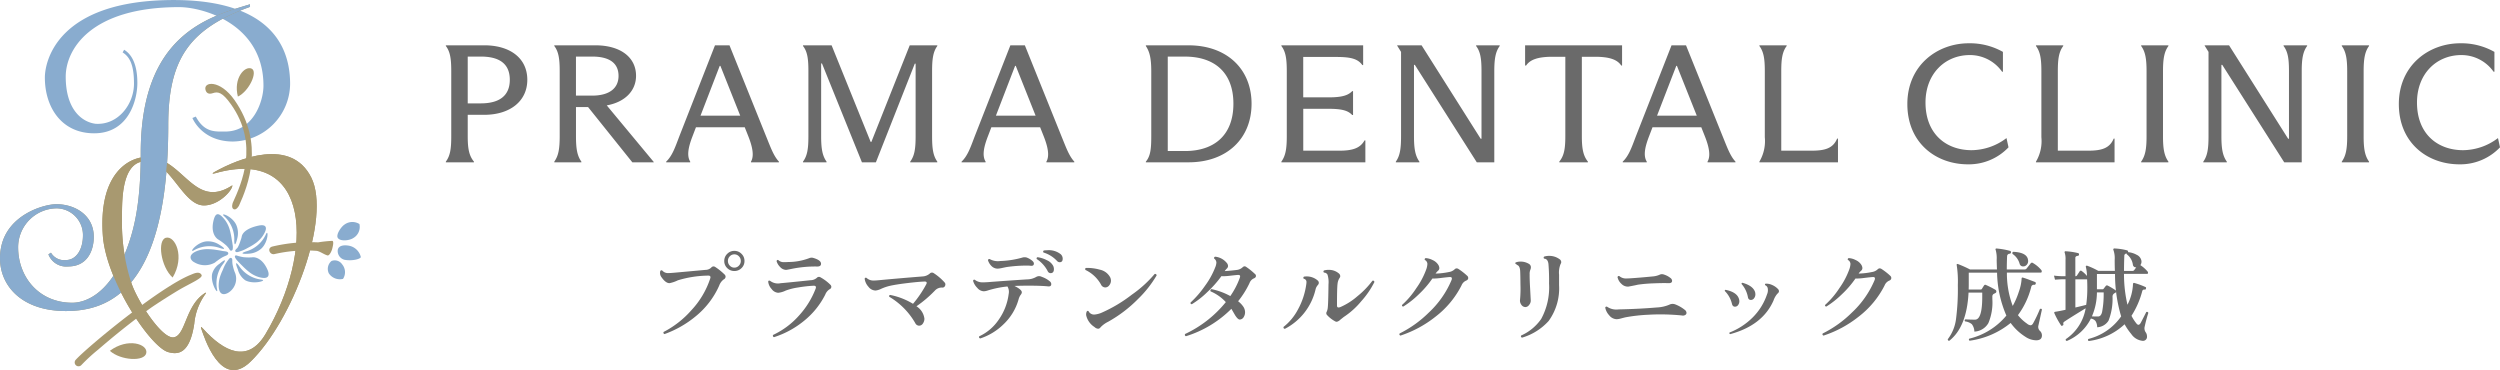 <svg xmlns="http://www.w3.org/2000/svg" xmlns:xlink="http://www.w3.org/1999/xlink" width="415.879" height="61.565" viewBox="0 0 415.879 61.565">
  <defs>
    <clipPath id="clip-path">
      <rect id="長方形_915" data-name="長方形 915" width="60.029" height="61.565" fill="#a89970"/>
    </clipPath>
    <clipPath id="clip-path-2">
      <path id="パス_1551" data-name="パス 1551" d="M40.6,52.628a5.793,5.793,0,0,1,1.019-.1,6.713,6.713,0,0,1,3.4.956q-.08,1.376-.2,2.654c-1.041-1.143-2.091-1.943-3.319-1.943a3.056,3.056,0,0,0-.659.073,2.337,2.337,0,0,0-.258.072c.012-.552.02-1.121.022-1.711m-7.35,33.988H56.8V52.044H33.254Z" transform="translate(-33.254 -52.044)" fill="#a89970"/>
    </clipPath>
  </defs>
  <g id="logo" transform="translate(-48 -34.513)">
    <path id="パス_1698" data-name="パス 1698" d="M8.4-7.9c4.284,0,7.168-2.268,7.168-5.824,0-3.612-2.884-5.74-7.168-5.74H2.016v.112c.728.952.9,2.156.9,4.2V-4.312c0,2.044-.168,3.22-.9,4.2V0H6.692V-.112c-.812-.98-1.036-2.156-1.036-4.2V-7.9Zm-.56-9.688c3.024,0,4.816,1.148,4.816,3.864,0,2.688-1.792,3.92-4.816,3.92H5.656v-7.784Zm20.944,8.12c3.08-.56,4.872-2.464,4.872-4.928,0-3.024-2.52-5.068-6.8-5.068h-6.8v.112c.728.952.9,2.184.9,4.172V-4.368c0,2.128-.2,3.276-.9,4.256V0h4.508V-.112c-.7-.98-.9-2.128-.9-4.256V-9.184h2.016L33.04,0H36.6V-.056Zm-5.124-8.12h2.716c2.856,0,4.368,1.092,4.368,3.22,0,2.016-1.484,3.276-4.4,3.276H23.66ZM49.2-19.46H46.788L40.852-4.312c-.7,1.848-1.176,3.248-2.184,4.2V0h4V-.112c-.588-.952-.336-2.352.364-4.172l.588-1.54h8.12l.588,1.484c.7,1.764,1.008,3.276.448,4.228V0h4.648V-.112c-.9-.98-1.372-2.352-2.184-4.34Zm-1.624,3.416h.112l3.3,8.288H44.38ZM73.556,0l6.468-16.408h.14V-4.34c0,2.044-.168,3.248-.9,4.228V0h4.508V-.112c-.7-.98-.868-2.184-.868-4.228V-15.176c0-1.988.168-3.22.868-4.172v-.112H79.184L72.8-3.388h-.112l-6.5-16.072h-4.76v.112c.756.952.9,2.212.9,4.172V-4.34c0,2.044-.168,3.248-.9,4.228V0h3.92V-.112c-.7-.98-.9-2.184-.9-4.228v-12.1h.14L71.232,0Zm24.78-19.46H95.928L89.992-4.312c-.7,1.848-1.176,3.248-2.184,4.2V0h4V-.112c-.588-.952-.336-2.352.364-4.172l.588-1.54h8.12l.588,1.484c.7,1.764,1.008,3.276.448,4.228V0h4.648V-.112c-.9-.98-1.372-2.352-2.184-4.34Zm-1.624,3.416h.112l3.3,8.288H93.52ZM119.364-4.452c0,2.072-.084,3.36-.9,4.34V0h7.112c6.328,0,10.472-3.92,10.472-9.744,0-5.8-4.144-9.716-10.472-9.716h-7.112v.112c.644.98.9,2.072.9,4.228Zm2.744-13.132h2.856c4.844,0,8.064,2.576,8.064,7.84s-3.22,7.868-8.064,7.868h-2.856ZM154.84-3.64c-.756,1.344-2.072,1.708-4.256,1.708h-5.936V-8.9H148.9c2.212,0,3.22.308,3.892,1.036h.14v-3.976h-.14c-.672.7-1.68,1.036-3.892,1.036h-4.256v-6.72h5.544c2.436,0,3.556.336,4.284,1.344h.14V-19.46H141.008v.112c.728.952.9,2.156.9,4.2V-4.34c0,2.1-.2,3.248-.9,4.228V0H154.98V-3.64ZM160.048,0h3.92V-.112c-.7-.98-.9-2.184-.9-4.228V-16.212h.14L173.516,0h2.912V-15.148c0-2.044.2-3.248.9-4.2v-.112H173.4v.112c.728.952.9,2.156.9,4.2V-3.92h-.14l-9.828-15.54h-4.06v.056l.644,1.036V-4.34c0,2.044-.168,3.248-.868,4.228Zm27.188,0H192V-.112c-.784-.98-1.008-2.156-1.008-4.228V-17.556h2.184c2.492,0,3.724.5,4.368,1.456h.14v-3.36H181.552v3.36h.168c.644-.952,1.9-1.456,4.368-1.456h2.156V-4.34c0,2.072-.2,3.248-1.008,4.228ZM208.32-19.46h-2.408L199.976-4.312c-.7,1.848-1.176,3.248-2.184,4.2V0h4V-.112c-.588-.952-.336-2.352.364-4.172l.588-1.54h8.12l.588,1.484c.7,1.764,1.008,3.276.448,4.228V0h4.648V-.112c-.9-.98-1.372-2.352-2.184-4.34ZM206.7-16.044h.112l3.3,8.288H203.5ZM220.528,0H233.6V-3.948h-.14c-.7,1.68-2.1,2.016-4.34,2.016h-4.956V-15.148c0-2.016.168-3.22.9-4.2v-.112h-4.536v.112c.728.98.9,2.184.9,4.2V-4.172a6.707,6.707,0,0,1-.9,4.06ZM255.22.336a9.1,9.1,0,0,0,6.748-2.828l-.336-1.54a9.712,9.712,0,0,1-5.8,2.016c-4.284,0-7.672-2.744-7.672-7.924,0-4.816,3.276-7.9,7.364-7.9a6.537,6.537,0,0,1,5.376,2.772h.14v-3.3A11.171,11.171,0,0,0,255.36-19.8c-5.236,0-10.22,3.668-10.22,10.108C245.14-3.22,249.9.336,255.22.336ZM266.532,0h13.076V-3.948h-.14c-.7,1.68-2.1,2.016-4.34,2.016h-4.956V-15.148c0-2.016.168-3.22.9-4.2v-.112h-4.536v.112c.728.98.9,2.184.9,4.2V-4.172a6.707,6.707,0,0,1-.9,4.06Zm17.5,0h4.536V-.112c-.7-.98-.9-2.156-.9-4.2V-15.148c0-2.044.2-3.248.9-4.2v-.112h-4.536v.112c.7.952.9,2.156.9,4.2V-4.312c0,2.044-.2,3.22-.9,4.2Zm10.332,0h3.92V-.112c-.7-.98-.9-2.184-.9-4.228V-16.212h.14L307.832,0h2.912V-15.148c0-2.044.2-3.248.9-4.2v-.112h-3.92v.112c.728.952.9,2.156.9,4.2V-3.92h-.14l-9.828-15.54h-4.06v.056l.644,1.036V-4.34c0,2.044-.168,3.248-.868,4.228Zm23.044,0h4.536V-.112c-.7-.98-.9-2.156-.9-4.2V-15.148c0-2.044.2-3.248.9-4.2v-.112h-4.536v.112c.7.952.9,2.156.9,4.2V-4.312c0,2.044-.2,3.22-.9,4.2ZM336.98.336a9.1,9.1,0,0,0,6.748-2.828l-.336-1.54a9.712,9.712,0,0,1-5.8,2.016c-4.284,0-7.672-2.744-7.672-7.924,0-4.816,3.276-7.9,7.364-7.9a6.537,6.537,0,0,1,5.376,2.772h.14v-3.3A11.171,11.171,0,0,0,337.12-19.8c-5.236,0-10.22,3.668-10.22,10.108C326.9-3.22,331.66.336,336.98.336Z" transform="translate(120.151 61.513)" fill="#6a6a6a"/>
    <g id="グループ_1632" data-name="グループ 1632" transform="translate(48 34.513)">
      <g id="グループ_1627" data-name="グループ 1627">
        <g id="グループ_1626" data-name="グループ 1626" clip-path="url(#clip-path)">
          <path id="パス_1543" data-name="パス 1543" d="M93.3,83.865a26.968,26.968,0,0,1,7.551-.682,21.02,21.02,0,0,1,2.372-.252c.32.077.06,1.013-.016,1.334s-.451,1.169-.773,1.092c-.533-.128-1.254-.677-1.8-.76a23.7,23.7,0,0,0-7.058.54c-.786.153-1.269-1.058-.276-1.272" transform="translate(-47.945 -42.865)" fill="#a89970"/>
          <path id="パス_1544" data-name="パス 1544" d="M26.352,109.5a.641.641,0,0,1-.466-1.067c1.8-2.017,13.983-12.109,19.173-14.165.411-.163,1.392-.672,1.767.027.277.515-1.721,1.316-3.688,2.46-.6.347-3.649,2.228-5.055,3.246-2.923,2.116-5.746,4.381-8.476,6.741a29.133,29.133,0,0,0-2.764,2.544.64.64,0,0,1-.491.214" transform="translate(-13.299 -48.566)" fill="#a89970"/>
          <path id="パス_1545" data-name="パス 1545" d="M28.638,8.277c1.246.756,2.2,2.39,2.2,5.533,0,2.759-1.4,8.366-7.187,8.366-5.457,0-8.2-4.366-8.2-9.271,0-2.73,2.093-12.9,21.46-12.9,13.25,0,19.338,5.381,19.338,13.968a9.676,9.676,0,0,1-9.5,9.57c-4.76,0-6.475-3.237-6.756-3.916l.568-.234c1.442,2.694,3.241,2.49,4.886,2.49,4.7,0,6.369-5.061,6.369-7.63C51.813,3.942,41.687,1.186,37.8,1.186c-14.833,0-18.879,7.116-18.879,11.569,0,5.446,2.671,7.54,4.956,7.836,3.745.254,6.4-3.24,6.4-6.672,0-3.094-.686-4.44-1.89-5.2Z" transform="translate(-7.988 -0.001)" fill="#89accf"/>
          <path id="パス_1546" data-name="パス 1546" d="M41.59,1.914c-10.178,3.669-13.6,8.765-13.6,19.681,0,27.269-9.82,30.918-17.027,30.918-8.224,0-11.875-5.285-10.77-10.66,1.11-5.4,7.12-7.113,9.183-7.113,3.145,0,6.4,1.895,6.219,5.756-.109,2.268-1.259,4.6-4.242,4.6a3.174,3.174,0,0,1-3.3-2.007l.425-.283a2.526,2.526,0,0,0,2.466,1.226c1.823,0,2.854-1.887,2.854-4.087a4.439,4.439,0,0,0-4.3-4.516,6.478,6.478,0,0,0-6.48,6.481c0,4.943,3.453,9.223,9.01,9.223,2.01,0,5.957-1.25,8.769-8.205,1.48-3.66,2.613-8.146,2.613-16.712,0-19.608,11.193-22.632,18.176-24.728Z" transform="translate(0 -0.771)" fill="#a89970"/>
          <path id="パス_1547" data-name="パス 1547" d="M38.516,64.621A32.265,32.265,0,0,0,40.1,75.067c1.022,3.009,5.1,9.338,7.052,8.984,1.99-.363,1.906-5.337,5.2-7.377.17-.076.216-.06.023.209a9.928,9.928,0,0,0-1.829,4.872c-.769,5.215-2.828,5.181-4.337,4.759-2.966-.83-10.339-11.88-10.878-19.393-.748-10.423,4.428-13.076,7.331-13.076,6.027,0,7.775,8.941,14.213,4.721.05.787-2.2,3.346-4.726,3.346-3.776,0-5.785-8.286-10.374-7.282-3.459.757-3.247,7.021-3.255,9.792" transform="translate(-18.226 -27.94)" fill="#a89970"/>
          <path id="パス_1548" data-name="パス 1548" d="M87.558,56.967c-3.337-6.684-12.007-3.226-16.133-.9-.2.114-.555.39.138.193,15.979-4.546,16.574,13,8.391,26.743-2.941,4.937-6.925,2.961-10.407-.9-.338-.387-.438-.362-.222.2.336.88,3.119,10.148,8.117,5.313,6.98-6.753,13.467-23.938,10.117-30.647" transform="translate(-35.781 -27.439)" fill="#a89970"/>
          <path id="パス_1549" data-name="パス 1549" d="M41.59,1.914c-10.178,3.669-13.6,8.765-13.6,19.681,0,27.269-9.82,30.918-17.027,30.918-8.224,0-11.875-5.285-10.77-10.66,1.11-5.4,7.12-7.113,9.183-7.113,3.145,0,6.4,1.895,6.219,5.756-.109,2.268-1.259,4.6-4.242,4.6a3.174,3.174,0,0,1-3.3-2.007l.425-.283a2.526,2.526,0,0,0,2.466,1.226c1.823,0,2.854-1.887,2.854-4.087a4.439,4.439,0,0,0-4.3-4.516,6.478,6.478,0,0,0-6.48,6.481c0,4.943,3.453,9.223,9.01,9.223,2.01,0,5.957-1.25,8.769-8.205,1.48-3.66,2.613-8.146,2.613-16.712,0-19.608,11.193-22.632,18.176-24.728Z" transform="translate(0 -0.771)" fill="#89accf"/>
        </g>
      </g>
      <g id="グループ_1629" data-name="グループ 1629" transform="translate(16.062 25.138)">
        <g id="グループ_1628" data-name="グループ 1628" clip-path="url(#clip-path-2)">
          <path id="パス_1550" data-name="パス 1550" d="M38.516,64.621A32.265,32.265,0,0,0,40.1,75.067c1.022,3.009,5.1,9.338,7.052,8.984,1.99-.363,1.906-5.337,5.2-7.377.17-.076.216-.06.023.209a9.928,9.928,0,0,0-1.829,4.872c-.769,5.215-2.828,5.181-4.337,4.759-2.966-.83-10.339-11.88-10.878-19.393-.748-10.423,4.428-13.076,7.331-13.076,6.027,0,7.775,8.941,14.213,4.721.05.787-2.2,3.346-4.726,3.346-3.776,0-5.785-8.286-10.374-7.282-3.459.757-3.247,7.021-3.255,9.792" transform="translate(-34.288 -53.078)" fill="#a89970"/>
        </g>
      </g>
      <g id="グループ_1631" data-name="グループ 1631">
        <g id="グループ_1630" data-name="グループ 1630" clip-path="url(#clip-path)">
          <path id="パス_1552" data-name="パス 1552" d="M87.558,56.967c-3.337-6.684-12.007-3.226-16.133-.9-.2.114-.555.39.138.193,15.979-4.546,16.574,13,8.391,26.743-2.941,4.937-6.925,2.961-10.407-.9-.338-.387-.438-.362-.222.2.336.88,3.119,10.148,8.117,5.313,6.98-6.753,13.467-23.938,10.117-30.647" transform="translate(-35.781 -27.439)" fill="#a89970"/>
          <path id="パス_1553" data-name="パス 1553" d="M119.855,76.808a2.214,2.214,0,0,0-2.513.113c-.533.357-1.408,1.638-1.095,2.175.377.646,1.932.482,2.582.046a2.141,2.141,0,0,0,1.026-2.334" transform="translate(-60.064 -39.541)" fill="#89accf"/>
          <path id="パス_1554" data-name="パス 1554" d="M120.142,86.444a2.5,2.5,0,0,0-1.925-1.876c-.822-.162-1.774-.081-1.913.691a1.511,1.511,0,0,0,1.1,1.637c1.251.247,2.673-.107,2.742-.452" transform="translate(-60.117 -43.685)" fill="#89accf"/>
          <path id="パス_1555" data-name="パス 1555" d="M115.432,92.734a2.026,2.026,0,0,0-.143-2.417,1.469,1.469,0,0,0-1.768-.56,1.7,1.7,0,0,0-.453,2.047,2.2,2.2,0,0,0,2.364.93" transform="translate(-58.371 -46.341)" fill="#89accf"/>
          <path id="パス_1556" data-name="パス 1556" d="M75.415,49.732c-.459-.226-.146-1.06-.146-1.06C76.7,45.506,79.7,39,75,32.329c-1.5-2.136-2.244-2.17-3.058-1.893s-1.088-.176-1.186-.466c-.5-1.477,2.373-1.875,4.818,1.633,5.039,7.227,2.236,14.208.734,17.537,0,0-.428.819-.887.593" transform="translate(-36.548 -14.935)" fill="#a89970"/>
          <path id="パス_1557" data-name="パス 1557" d="M81.733,28.2c1.855-.872,3.392-4.174,2.267-4.662s-3.053,1.6-2.267,4.662" transform="translate(-42.161 -12.132)" fill="#a89970"/>
          <path id="パス_1558" data-name="パス 1558" d="M57.387,88.47c-1.982-1.765-2.6-6.261-1.1-6.623s3.2,3.111,1.1,6.623" transform="translate(-28.668 -42.301)" fill="#a89970"/>
          <path id="パス_1559" data-name="パス 1559" d="M37.838,119.47c1.777,1.615,5.79,1.857,6.062.358s-3.1-2.583-6.062-.358" transform="translate(-19.562 -61.11)" fill="#a89970"/>
          <path id="パス_1560" data-name="パス 1560" d="M77.031,74.166a5.188,5.188,0,0,1,1.663,4.065c.014,1.095.3.481.5-.391a3.432,3.432,0,0,0-.189-2.288c-.728-1.486-2.823-2.123-1.976-1.385" transform="translate(-39.722 -38.184)" fill="#89accf"/>
          <path id="パス_1561" data-name="パス 1561" d="M66.507,84.581a5.189,5.189,0,0,1,4.38-.325c1.046.325.55-.137-.217-.6a3.434,3.434,0,0,0-2.235-.527c-1.638.234-2.891,2.029-1.928,1.451" transform="translate(-34.21 -42.963)" fill="#89accf"/>
          <path id="パス_1562" data-name="パス 1562" d="M73.833,94.482a5.189,5.189,0,0,1,1.044-4.266c.632-.894.04-.566-.637.021a2.891,2.891,0,0,0-1.232,1.7c-.284,1.63,1.077,3.635.825,2.541" transform="translate(-37.724 -46.355)" fill="#89accf"/>
          <path id="パス_1563" data-name="パス 1563" d="M85.516,93.38a5.189,5.189,0,0,1-3.734-2.311c-.655-.878-.526-.213-.177.612A3.155,3.155,0,0,0,82.846,93.5c1.463.774,3.789-.017,2.67-.116" transform="translate(-42.04 -46.868)" fill="#89accf"/>
          <path id="パス_1564" data-name="パス 1564" d="M87.4,80.47a5.187,5.187,0,0,1-3.352,2.837c-1.037.352-.365.434.527.357a3.434,3.434,0,0,0,2.118-.887c1.188-1.152,1.146-3.341.707-2.307" transform="translate(-43.179 -41.463)" fill="#89accf"/>
          <path id="パス_1565" data-name="パス 1565" d="M74.282,78.054a9.647,9.647,0,0,1,1.254.952,4.2,4.2,0,0,1,.369.421c.091.109.178.335.3.4a.273.273,0,0,0,.354-.158,2.117,2.117,0,0,0-.012-.894c-.027-.258-.086-.511-.126-.768-.076-.493-.168-.984-.293-1.466-.04-.155-.084-.31-.136-.461a5.045,5.045,0,0,0-.718-1.358c-1.163-1.484-1.6-1.015-1.876.054-.522,2.056.361,3.023.884,3.275" transform="translate(-37.864 -38.146)" fill="#89accf"/>
          <path id="パス_1566" data-name="パス 1566" d="M81.418,81.261l-.01.018c-.09.16-.447.364-.394.578.089.354.654.1.844.035.121-.04.239-.084.359-.124a6.208,6.208,0,0,0,.884-.436,10.055,10.055,0,0,0,1.39-.844,5.069,5.069,0,0,0,1.07-1.1c1.052-1.564.479-2-.63-1.767-2.076.436-2.764,1.277-2.842,1.853a3.582,3.582,0,0,1-.167.568q-.092.288-.2.57a5.476,5.476,0,0,1-.3.653" transform="translate(-41.881 -40.098)" fill="#89accf"/>
          <path id="パス_1567" data-name="パス 1567" d="M71.234,87.012c.224-.108.765-.242.658-.587-.087-.279-.686-.263-.926-.312q-.482-.1-.969-.169a10.019,10.019,0,0,0-1.656-.142,5.051,5.051,0,0,0-1.514.263c-1.771.647-1.241,1.612-.527,1.948a3.394,3.394,0,0,0,3.386.023,2.716,2.716,0,0,1,.33-.258q.151-.115.306-.225c.177-.125.358-.245.545-.356.108-.064.236-.123.367-.186" transform="translate(-33.931 -44.358)" fill="#89accf"/>
          <path id="パス_1568" data-name="パス 1568" d="M77.553,89.014a.269.269,0,0,0-.235-.209.37.37,0,0,0-.239.127,6.06,6.06,0,0,0-1.067,1.861,8.753,8.753,0,0,0-.481,1.181,5.051,5.051,0,0,0-.218,1.521c.069,1.885,1.316,1.4,1.916.884a2.736,2.736,0,0,0,.843-2.994,5.962,5.962,0,0,1-.376-1.155,3.6,3.6,0,0,1-.117-1.072.474.474,0,0,0-.025-.143" transform="translate(-38.935 -45.912)" fill="#89accf"/>
          <path id="パス_1569" data-name="パス 1569" d="M86.352,90.419c-.826-1.954-2.069-2.233-2.64-2.131a8.916,8.916,0,0,1-1.377-.028,7.6,7.6,0,0,1-1.148-.281.278.278,0,0,0-.167-.008c-.4.154.285.868.391.984.255.279.523.547.793.811a11.35,11.35,0,0,0,1.2,1.063l.081.058a5.056,5.056,0,0,0,1.379.677c1.813.517,1.793-.418,1.486-1.146" transform="translate(-41.823 -45.476)" fill="#89accf"/>
        </g>
      </g>
    </g>
    <path id="パス_1699" data-name="パス 1699" d="M16.847-12.07a1.594,1.594,0,0,1-.493,1.181,1.636,1.636,0,0,1-1.19.485,1.636,1.636,0,0,1-1.19-.485,1.594,1.594,0,0,1-.493-1.181,1.622,1.622,0,0,1,.493-1.19,1.622,1.622,0,0,1,1.19-.493,1.622,1.622,0,0,1,1.19.493A1.622,1.622,0,0,1,16.847-12.07ZM13.532-9.826a.5.5,0,0,1,.17.357.513.513,0,0,1-.306.459,2.243,2.243,0,0,0-.765,1.054A13.777,13.777,0,0,1,8.67-2.822,17.347,17.347,0,0,1,3.553.085.232.232,0,0,1,3.4-.272,15.791,15.791,0,0,0,8.024-3.893a14.217,14.217,0,0,0,3.111-5.236.693.693,0,0,0,.051-.238q0-.289-.391-.272a18.007,18.007,0,0,0-5.032.782,5.546,5.546,0,0,1-1.394.476q-.646,0-1.36-1.037a1.145,1.145,0,0,1-.17-.969.215.215,0,0,1,.34-.085,1.236,1.236,0,0,0,1.054.408q.306,0,.867-.051,2.091-.187,5.253-.476a1.384,1.384,0,0,0,.969-.391.5.5,0,0,1,.374-.187.57.57,0,0,1,.323.119A9.993,9.993,0,0,1,13.532-9.826Zm2.7-2.244a1.08,1.08,0,0,0-.315-.782,1.018,1.018,0,0,0-.756-.323,1.018,1.018,0,0,0-.757.323,1.08,1.08,0,0,0-.314.782,1.089,1.089,0,0,0,.314.773,1.006,1.006,0,0,0,.757.332,1.006,1.006,0,0,0,.756-.332A1.089,1.089,0,0,0,16.235-12.07Zm12.682.918a19.4,19.4,0,0,0-4.131.374q-.918.187-1.02.187a1.394,1.394,0,0,1-1-.493,2.2,2.2,0,0,1-.578-.969q.068-.255.289-.17a1.229,1.229,0,0,0,.765.34,8.367,8.367,0,0,0,.867-.017,9.943,9.943,0,0,0,3.519-.646.99.99,0,0,1,.68-.034q1.275.374,1.275.969Q29.58-11.135,28.917-11.152Zm2.227,3.043a.471.471,0,0,1,.153.34.46.46,0,0,1-.306.408,1.874,1.874,0,0,0-.714.9,13.271,13.271,0,0,1-3.426,4.267A15.187,15.187,0,0,1,21.76.6a.249.249,0,0,1-.153-.374,13.243,13.243,0,0,0,4.318-3.23,14.146,14.146,0,0,0,2.754-4.454A.693.693,0,0,0,28.73-7.7q0-.272-.408-.255a21.689,21.689,0,0,0-2.55.289,9.829,9.829,0,0,0-2.091.527,3.584,3.584,0,0,1-1.241.357,1.474,1.474,0,0,1-1.08-.629,2.109,2.109,0,0,1-.569-1.224q.051-.272.34-.119a2.134,2.134,0,0,0,1.751.374q.561-.034,4.964-.493a1.622,1.622,0,0,0,1.02-.382.487.487,0,0,1,.663-.076A7.314,7.314,0,0,1,31.144-8.109Zm19.023-.357a.429.429,0,0,1,.1.289.555.555,0,0,1-.145.383.422.422,0,0,1-.365.145,1.536,1.536,0,0,0-1.207.476,19.788,19.788,0,0,1-3.094,2.635,2.838,2.838,0,0,1,1.326,2.074,1.4,1.4,0,0,1-.246.782.752.752,0,0,1-.654.374.727.727,0,0,1-.612-.408,12.06,12.06,0,0,0-4.335-4.4q-.085-.255.153-.306A11.57,11.57,0,0,1,44.88-4.947a18.315,18.315,0,0,0,2.193-3.23.557.557,0,0,0,.085-.255q0-.221-.34-.221-1.02.034-2.856.255t-2.839.442a7.569,7.569,0,0,0-1.53.51,3.035,3.035,0,0,1-.918.289,1.51,1.51,0,0,1-1.207-.629,2.415,2.415,0,0,1-.629-1.343.2.2,0,0,1,.323-.119,1.657,1.657,0,0,0,1.224.425q.306,0,.816-.051,3.026-.289,7.293-.629a1.974,1.974,0,0,0,1.173-.476.5.5,0,0,1,.663-.068A8.981,8.981,0,0,1,50.167-8.466Zm19.108-3.4a.6.6,0,0,1-.442-.221,5.09,5.09,0,0,0-2.244-1.394q-.136-.221.068-.34a3.611,3.611,0,0,1,.51-.034,3.166,3.166,0,0,1,2.312.68,1.017,1.017,0,0,1,.306.714Q69.785-11.866,69.275-11.866Zm-1.071.612a1.311,1.311,0,0,1,.119.527q0,.68-.561.68a.547.547,0,0,1-.476-.34,5.327,5.327,0,0,0-1.819-2.006q-.085-.238.136-.306a4.769,4.769,0,0,1,1.573.51A2.131,2.131,0,0,1,68.2-11.254Zm-3.213-.391q0,.408-.476.374a6.086,6.086,0,0,0-.7-.034,23.3,23.3,0,0,0-3.332.238q-.2.034-.833.17a4.009,4.009,0,0,1-.714.1,1.453,1.453,0,0,1-1.02-.459,2.3,2.3,0,0,1-.561-.935q.051-.255.289-.2a2.779,2.779,0,0,0,1.768.323,14.917,14.917,0,0,0,3.621-.561,1.359,1.359,0,0,1,.765-.017,3.054,3.054,0,0,1,.731.391Q64.991-11.934,64.991-11.645ZM67.66-8.67a.6.6,0,0,1,.221.442q0,.459-.6.374-.646-.068-1.887-.1-2.057-.034-3.638.034,1.224.612,1.224,1.054a.614.614,0,0,1-.136.357,2.286,2.286,0,0,0-.408.85A9.1,9.1,0,0,1,59.925-1.53,9.93,9.93,0,0,1,56.066.816q-.289-.1-.17-.357a7.931,7.931,0,0,0,3.264-2.8,9.394,9.394,0,0,0,1.632-4.233,1.716,1.716,0,0,0-.2-1.258,16.37,16.37,0,0,0-2.55.459q-.391.1-.765.221a2.183,2.183,0,0,1-.646.119A1.485,1.485,0,0,1,55.573-7.6a2.66,2.66,0,0,1-.7-1.173q.068-.255.289-.17a2.056,2.056,0,0,0,1.36.425q.289,0,.816-.034,2.533-.2,6.494-.459A3.092,3.092,0,0,0,65.4-9.435a.961.961,0,0,1,.9,0A4.265,4.265,0,0,1,67.66-8.67Zm10.013-.7a1.347,1.347,0,0,1,.136.578,1.216,1.216,0,0,1-.281.765.832.832,0,0,1-.672.357.8.8,0,0,1-.7-.476,5.822,5.822,0,0,0-2.584-2.431q-.136-.238.085-.34a7.718,7.718,0,0,1,2.295.289A2.521,2.521,0,0,1,77.673-9.367Zm7.735-.306a18.329,18.329,0,0,1-3.06,3.893,22.062,22.062,0,0,1-5.015,3.825,4.438,4.438,0,0,0-1.258.918.493.493,0,0,1-.408.238.988.988,0,0,1-.6-.289,3.116,3.116,0,0,1-1.377-1.938,1.154,1.154,0,0,1,.076-.6q.11-.23.314-.094a1.018,1.018,0,0,0,1,.561,3.849,3.849,0,0,0,1.292-.357,23.818,23.818,0,0,0,4.9-2.941,19.752,19.752,0,0,0,3.808-3.451A.252.252,0,0,1,85.408-9.673Zm16.337-.255a.438.438,0,0,1,.187.34q0,.289-.391.434a1.357,1.357,0,0,0-.68.757,15.084,15.084,0,0,1-1.9,3.026,3.921,3.921,0,0,1,.858.892,1.686,1.686,0,0,1,.3.944,1.457,1.457,0,0,1-.221.782.783.783,0,0,1-.663.425q-.323,0-.782-.731l-.612-1.054A18.314,18.314,0,0,1,90.287.442a.238.238,0,0,1-.136-.374,19.124,19.124,0,0,0,6.766-5.3,7.341,7.341,0,0,0-2.533-1.785.256.256,0,0,1,.153-.374,11.2,11.2,0,0,1,3.128,1.156,13.219,13.219,0,0,0,1.581-3.043.986.986,0,0,0,.051-.255q0-.221-.34-.221-.272.017-1.19.119a11.258,11.258,0,0,1-1.241.1,2.819,2.819,0,0,1-.34-.017,18.244,18.244,0,0,1-2.329,2.635,14.386,14.386,0,0,1-2.6,2.04q-.272-.051-.2-.289a16.807,16.807,0,0,0,2.405-2.788A13.2,13.2,0,0,0,95.149-11a2.462,2.462,0,0,0,.2-.8.876.876,0,0,0-.374-.68.226.226,0,0,1,.187-.306,2.867,2.867,0,0,1,1.87.986.864.864,0,0,1,.255.561.6.6,0,0,1-.2.425,3.087,3.087,0,0,0-.357.425q1.02-.068,1.972-.187A1.721,1.721,0,0,0,99.688-11a.527.527,0,0,1,.357-.187.539.539,0,0,1,.289.119A10.9,10.9,0,0,1,101.745-9.928Zm19.89,1.36a14.163,14.163,0,0,1-2.159,3.162,13.064,13.064,0,0,1-2.941,2.652l-.578.459a1.226,1.226,0,0,1-.578.34A.69.69,0,0,1,115-2.091a4.876,4.876,0,0,1-1.207-.952.452.452,0,0,1-.085-.6,2.153,2.153,0,0,0,.153-.527q.1-.629.136-4.012a4.189,4.189,0,0,0-.161-1.607.648.648,0,0,0-.587-.348q-.187-.2,0-.357a2.487,2.487,0,0,1,.748-.1,2.515,2.515,0,0,1,1.683.561.621.621,0,0,1,.272.476.473.473,0,0,1-.1.289,2.169,2.169,0,0,0-.348.995q-.093.654-.093,3.613,0,.323.255.323a.942.942,0,0,0,.306-.068,10.861,10.861,0,0,0,2.813-1.785,14.347,14.347,0,0,0,2.524-2.6Q121.6-8.857,121.635-8.568Zm-9.35.425a2.977,2.977,0,0,0-.255.34,1.545,1.545,0,0,0-.187.476,9.92,9.92,0,0,1-5.1,6.545q-.289-.051-.221-.323a9.037,9.037,0,0,0,2.4-2.907A12.046,12.046,0,0,0,110.3-8.194a2.811,2.811,0,0,0,.034-.374.525.525,0,0,0-.442-.544.218.218,0,0,1,.034-.357,2.808,2.808,0,0,1,.459-.034,2.748,2.748,0,0,1,1.8.663.5.5,0,0,1,.2.391A.5.5,0,0,1,112.285-8.143Zm24.769-1.479a.5.5,0,0,1,.187.374q0,.323-.4.467a1.472,1.472,0,0,0-.723.791,15.223,15.223,0,0,1-4.335,5.2A18.776,18.776,0,0,1,125.97.34q-.272-.119-.136-.357a18.689,18.689,0,0,0,4.845-3.468,15.729,15.729,0,0,0,3.791-5.423.839.839,0,0,0,.051-.255q0-.255-.357-.238-.323.017-1.445.153a10.3,10.3,0,0,1-1.445.1A16.2,16.2,0,0,1,129-6.511a14.885,14.885,0,0,1-2.567,2.023q-.255-.034-.2-.272a14.01,14.01,0,0,0,2.38-2.8,12.941,12.941,0,0,0,1.683-3.221,3.143,3.143,0,0,0,.153-.782.768.768,0,0,0-.425-.68.206.206,0,0,1,.153-.306,2.866,2.866,0,0,1,1.139.323,2.145,2.145,0,0,1,.9.731,1.14,1.14,0,0,1,.221.6.586.586,0,0,1-.187.425,2.518,2.518,0,0,0-.442.493,12.069,12.069,0,0,0,2.21-.255,1.78,1.78,0,0,0,.952-.442.49.49,0,0,1,.34-.17.61.61,0,0,1,.306.1A10.307,10.307,0,0,1,137.054-9.622Zm15.572-1.989a3.716,3.716,0,0,0-.272,1.819v1.734a9.24,9.24,0,0,1-1.734,5.967A9.614,9.614,0,0,1,146.2.68a.232.232,0,0,1-.153-.357,8,8,0,0,0,3.332-2.754,11.021,11.021,0,0,0,1.309-5.9,31.892,31.892,0,0,0-.1-3.23q-.1-.867-.714-.9a.212.212,0,0,1,0-.34,2.518,2.518,0,0,1,.8-.119,2.85,2.85,0,0,1,1.751.544.593.593,0,0,1,.289.493A.456.456,0,0,1,152.626-11.611Zm-4.981,6.154a1.121,1.121,0,0,1-.28.706.786.786,0,0,1-.6.349.826.826,0,0,1-.689-.391,1.156,1.156,0,0,1-.212-.867,19.6,19.6,0,0,0,.068-2.414q-.017-1.785-.051-2.38-.068-.8-.476-.935a2.118,2.118,0,0,0-.306-.221.157.157,0,0,1,.051-.221,2.179,2.179,0,0,1,.782-.136,2.649,2.649,0,0,1,1.428.391.64.64,0,0,1,.306.561,1.077,1.077,0,0,1-.051.306,1.885,1.885,0,0,0-.153.9q-.017.714.085,2.482Q147.645-5.508,147.645-5.457Zm23.273-3.757a.621.621,0,0,1,.238.442q0,.425-.646.391-.85-.034-2.516.034a24.279,24.279,0,0,0-2.533.221q-.578.136-1.6.323a1.5,1.5,0,0,1-1.139-.468,2.077,2.077,0,0,1-.646-1.113q.085-.255.306-.17a1.681,1.681,0,0,0,1.207.391q.306,0,.765-.034,1.343-.085,3.621-.306a3.471,3.471,0,0,0,1.088-.272.886.886,0,0,1,.7-.051A3.3,3.3,0,0,1,170.918-9.214Zm2.346,5.27a.669.669,0,0,1,.289.51.4.4,0,0,1-.2.34.714.714,0,0,1-.5.1q-.68-.085-2.006-.153a34.04,34.04,0,0,0-3.57.017,27.839,27.839,0,0,0-3.842.425q-.238.051-.867.221a2.834,2.834,0,0,1-.646.1,1.652,1.652,0,0,1-1.241-.663,2.582,2.582,0,0,1-.646-1.258.211.211,0,0,1,.306-.153,2.733,2.733,0,0,0,1.921.442q3.383-.068,6.375-.323a5.952,5.952,0,0,0,2.057-.459,1.205,1.205,0,0,1,.986-.051A5.852,5.852,0,0,1,173.264-3.944ZM184.96-6.9a1.611,1.611,0,0,1,.051.391,1.04,1.04,0,0,1-.213.629.641.641,0,0,1-.535.289q-.408,0-.493-.459a4.572,4.572,0,0,0-1.054-2.193.151.151,0,0,1,.153-.2Q184.62-7.956,184.96-6.9Zm3.774-.544a.576.576,0,0,1,.2.391.521.521,0,0,1-.247.408,3.327,3.327,0,0,0-.654,1.139Q186.218-1.36,180.812.1q-.2-.1-.1-.272a11.2,11.2,0,0,0,3.808-2.465,9.859,9.859,0,0,0,2.431-3.893,1.692,1.692,0,0,0,.1-1.071.715.715,0,0,0-.408-.442q-.1-.187.068-.255a2.3,2.3,0,0,1,1.046.2A3,3,0,0,1,188.734-7.446Zm-6.477,1.615a1.362,1.362,0,0,1,.085.459,1.031,1.031,0,0,1-.2.621.625.625,0,0,1-.527.28q-.374,0-.493-.442a4.493,4.493,0,0,0-1.19-2.159q-.051-.187.136-.2Q181.883-6.9,182.257-5.831Zm25.177-3.791a.5.5,0,0,1,.187.374q0,.323-.4.467a1.472,1.472,0,0,0-.723.791,15.223,15.223,0,0,1-4.335,5.2A18.776,18.776,0,0,1,196.35.34q-.272-.119-.136-.357a18.689,18.689,0,0,0,4.845-3.468,15.73,15.73,0,0,0,3.791-5.423.839.839,0,0,0,.051-.255q0-.255-.357-.238-.323.017-1.445.153a10.3,10.3,0,0,1-1.445.1,16.2,16.2,0,0,1-2.278,2.635,14.886,14.886,0,0,1-2.567,2.023q-.255-.034-.2-.272a14.009,14.009,0,0,0,2.38-2.8,12.941,12.941,0,0,0,1.683-3.221,3.143,3.143,0,0,0,.153-.782.768.768,0,0,0-.425-.68.206.206,0,0,1,.153-.306,2.866,2.866,0,0,1,1.139.323,2.145,2.145,0,0,1,.9.731,1.14,1.14,0,0,1,.221.6.586.586,0,0,1-.187.425,2.517,2.517,0,0,0-.442.493,12.068,12.068,0,0,0,2.21-.255,1.78,1.78,0,0,0,.952-.442.49.49,0,0,1,.34-.17.61.61,0,0,1,.306.1A10.307,10.307,0,0,1,207.434-9.622Zm22.882-2.856a1.444,1.444,0,0,1,.068.425.9.9,0,0,1-.238.62.768.768,0,0,1-.6.264.577.577,0,0,1-.578-.442,2.9,2.9,0,0,0-1.173-1.632q-.119-.272.136-.357Q229.976-13.5,230.316-12.478Zm2.363,8.483q-.238,1.088-.578,2.618a.922.922,0,0,0,.229.918,1.01,1.01,0,0,1,.349.765q0,.816-.969.816a3.327,3.327,0,0,1-1.768-.578,8.793,8.793,0,0,1-2.465-2.312A13.7,13.7,0,0,1,220.66,1.19a.206.206,0,0,1-.068-.34,11.47,11.47,0,0,0,6.171-3.842,18.781,18.781,0,0,1-1.547-7.14h-4.709v1.989q0,.408-.017.816H222.5a.221.221,0,0,0,.2-.119q.238-.391.357-.561a.227.227,0,0,1,.323-.068,13.861,13.861,0,0,1,1.564.8.327.327,0,0,1,.153.289.264.264,0,0,1-.145.238,2.946,2.946,0,0,1-.3.153.5.5,0,0,0-.221.459v.391a8.866,8.866,0,0,1-.663,4.012,2.854,2.854,0,0,1-2.329,1.411,2.09,2.09,0,0,0-.425-1.241,2.176,2.176,0,0,0-1.122-.459q-.153-.221.051-.34.9.051,1.6.051,1.207,0,1.207-3.774v-.731h-2.278q-.289,5.729-3.213,8.024a.226.226,0,0,1-.238-.272A6.965,6.965,0,0,0,218.4-2.516a38.565,38.565,0,0,0,.289-5.559,17.386,17.386,0,0,0-.187-3.3q-.034-.119.034-.17a.176.176,0,0,1,.17-.017,19.082,19.082,0,0,1,2.006.9H225.2q-.034-.765-.051-1.581a4.987,4.987,0,0,0-.17-1.683.153.153,0,0,1,0-.17.184.184,0,0,1,.17-.051,12.138,12.138,0,0,1,2.21.391.216.216,0,0,1,.17.255.233.233,0,0,1-.221.221.428.428,0,0,0-.425.442q-.051,1.139-.051,2.176h2.924a.419.419,0,0,0,.357-.136q.323-.408.7-.884a.257.257,0,0,1,.374-.051,5.275,5.275,0,0,1,1.377,1.156.339.339,0,0,1,.085.221q0,.221-.187.221h-5.61a15.354,15.354,0,0,0,.969,5.542,13.092,13.092,0,0,0,1.045-2.448,7.513,7.513,0,0,0,.434-2.091q0-.238.221-.17.357.085,1.989.714a.217.217,0,0,1,.136.289.23.23,0,0,1-.272.187.431.431,0,0,0-.476.357,13.263,13.263,0,0,1-2.21,4.692A6.992,6.992,0,0,0,230.2-1.649a1.071,1.071,0,0,0,.578.272q.255,0,.442-.34a21.392,21.392,0,0,0,1.122-2.363Q232.577-4.216,232.679-3.995Zm17.7.561a23.029,23.029,0,0,0-.6,2.244,1.173,1.173,0,0,0,.153.969,1.11,1.11,0,0,1,.221.663.669.669,0,0,1-.748.765,2.583,2.583,0,0,1-1.87-1.139,9.988,9.988,0,0,1-1.105-1.615,10.7,10.7,0,0,1-5.967,2.788A.219.219,0,0,1,240.4.9a9.389,9.389,0,0,0,5.457-3.757,24.64,24.64,0,0,1-1.02-7.055h-3.009v2.55h.918a.226.226,0,0,0,.187-.085q.136-.17.357-.459a.25.25,0,0,1,.34-.068,10.835,10.835,0,0,1,1.258.748A.235.235,0,0,1,245-7a.252.252,0,0,1-.17.255.632.632,0,0,0-.408.6,9.921,9.921,0,0,1-.663,3.995,2.356,2.356,0,0,1-1.887,1.105,2.016,2.016,0,0,0-.281-1.037,1.2,1.2,0,0,0-.773-.408,7.828,7.828,0,0,1-3.995,3.723q-.255-.068-.17-.306a7.716,7.716,0,0,0,3.3-5.134q-2.89,1.768-3.57,2.244a.324.324,0,0,0-.145.357.2.2,0,0,1-.128.272q-.17.119-.255-.034a12.854,12.854,0,0,1-1.105-2.006q-.1-.221.187-.255.578-.085,1.666-.323V-9.027h-.578q-.272,0-1.173.068l-.17-.68q.68.085,1.343.1h.578v-2.737a3.249,3.249,0,0,0-.136-1.173.153.153,0,0,1,0-.17q.034-.085.153-.068a10.653,10.653,0,0,1,2.074.306q.17.034.153.255a.211.211,0,0,1-.221.2q-.391.051-.391.34v3.043h.017a.282.282,0,0,0,.264-.127q.077-.128.434-.672a.223.223,0,0,1,.357-.051,4.328,4.328,0,0,1,.867.816,6.745,6.745,0,0,0-.187-1.5.161.161,0,0,1,.034-.178.19.19,0,0,1,.187-.026,11.775,11.775,0,0,1,1.836.85h2.771q-.034-.9-.034-1.819a4.1,4.1,0,0,0-.2-1.615.2.2,0,0,1,0-.221.154.154,0,0,1,.17-.068,10.2,10.2,0,0,1,2.074.306.242.242,0,0,1,.187.289v.017a3.639,3.639,0,0,1,1.428.442,1.367,1.367,0,0,1,.782.952.964.964,0,0,1-.17.765,5.549,5.549,0,0,1,1.207,1.071.316.316,0,0,1,.068.2.165.165,0,0,1-.187.187H246.33a22.451,22.451,0,0,0,.578,5.134,8.312,8.312,0,0,0,.918-3.417.242.242,0,0,1,.06-.179.171.171,0,0,1,.178-.025,12.511,12.511,0,0,1,1.853.68q.119.051.068.238-.034.2-.2.187a.338.338,0,0,0-.425.272,14.208,14.208,0,0,1-1.785,4.08,6.994,6.994,0,0,0,.782,1.224q.2.272.374.272t.34-.255q.119-.187.969-1.87Q250.291-3.672,250.376-3.434Zm-2.006-7.582a.5.5,0,0,1-.561-.408,2.617,2.617,0,0,0-1.02-1.768.377.377,0,0,1-.017-.119h-.017a.363.363,0,0,0-.374.374q-.051,1.309-.051,2.516h1.377a.364.364,0,0,0,.314-.128Q248.115-10.676,248.37-11.016Zm-5.423,4.165h-1.122a10.287,10.287,0,0,1-.833,3.995q.629.017,1.02.017.476,0,.663-.714A15.65,15.65,0,0,0,242.947-6.851Zm-2.72-.731q0-.782-.034-1.445h-1.955v4.692q1.088-.255,1.8-.442A18.96,18.96,0,0,0,240.227-7.582Z" transform="translate(155 90)" fill="#6a6a6a"/>
  </g>
</svg>
